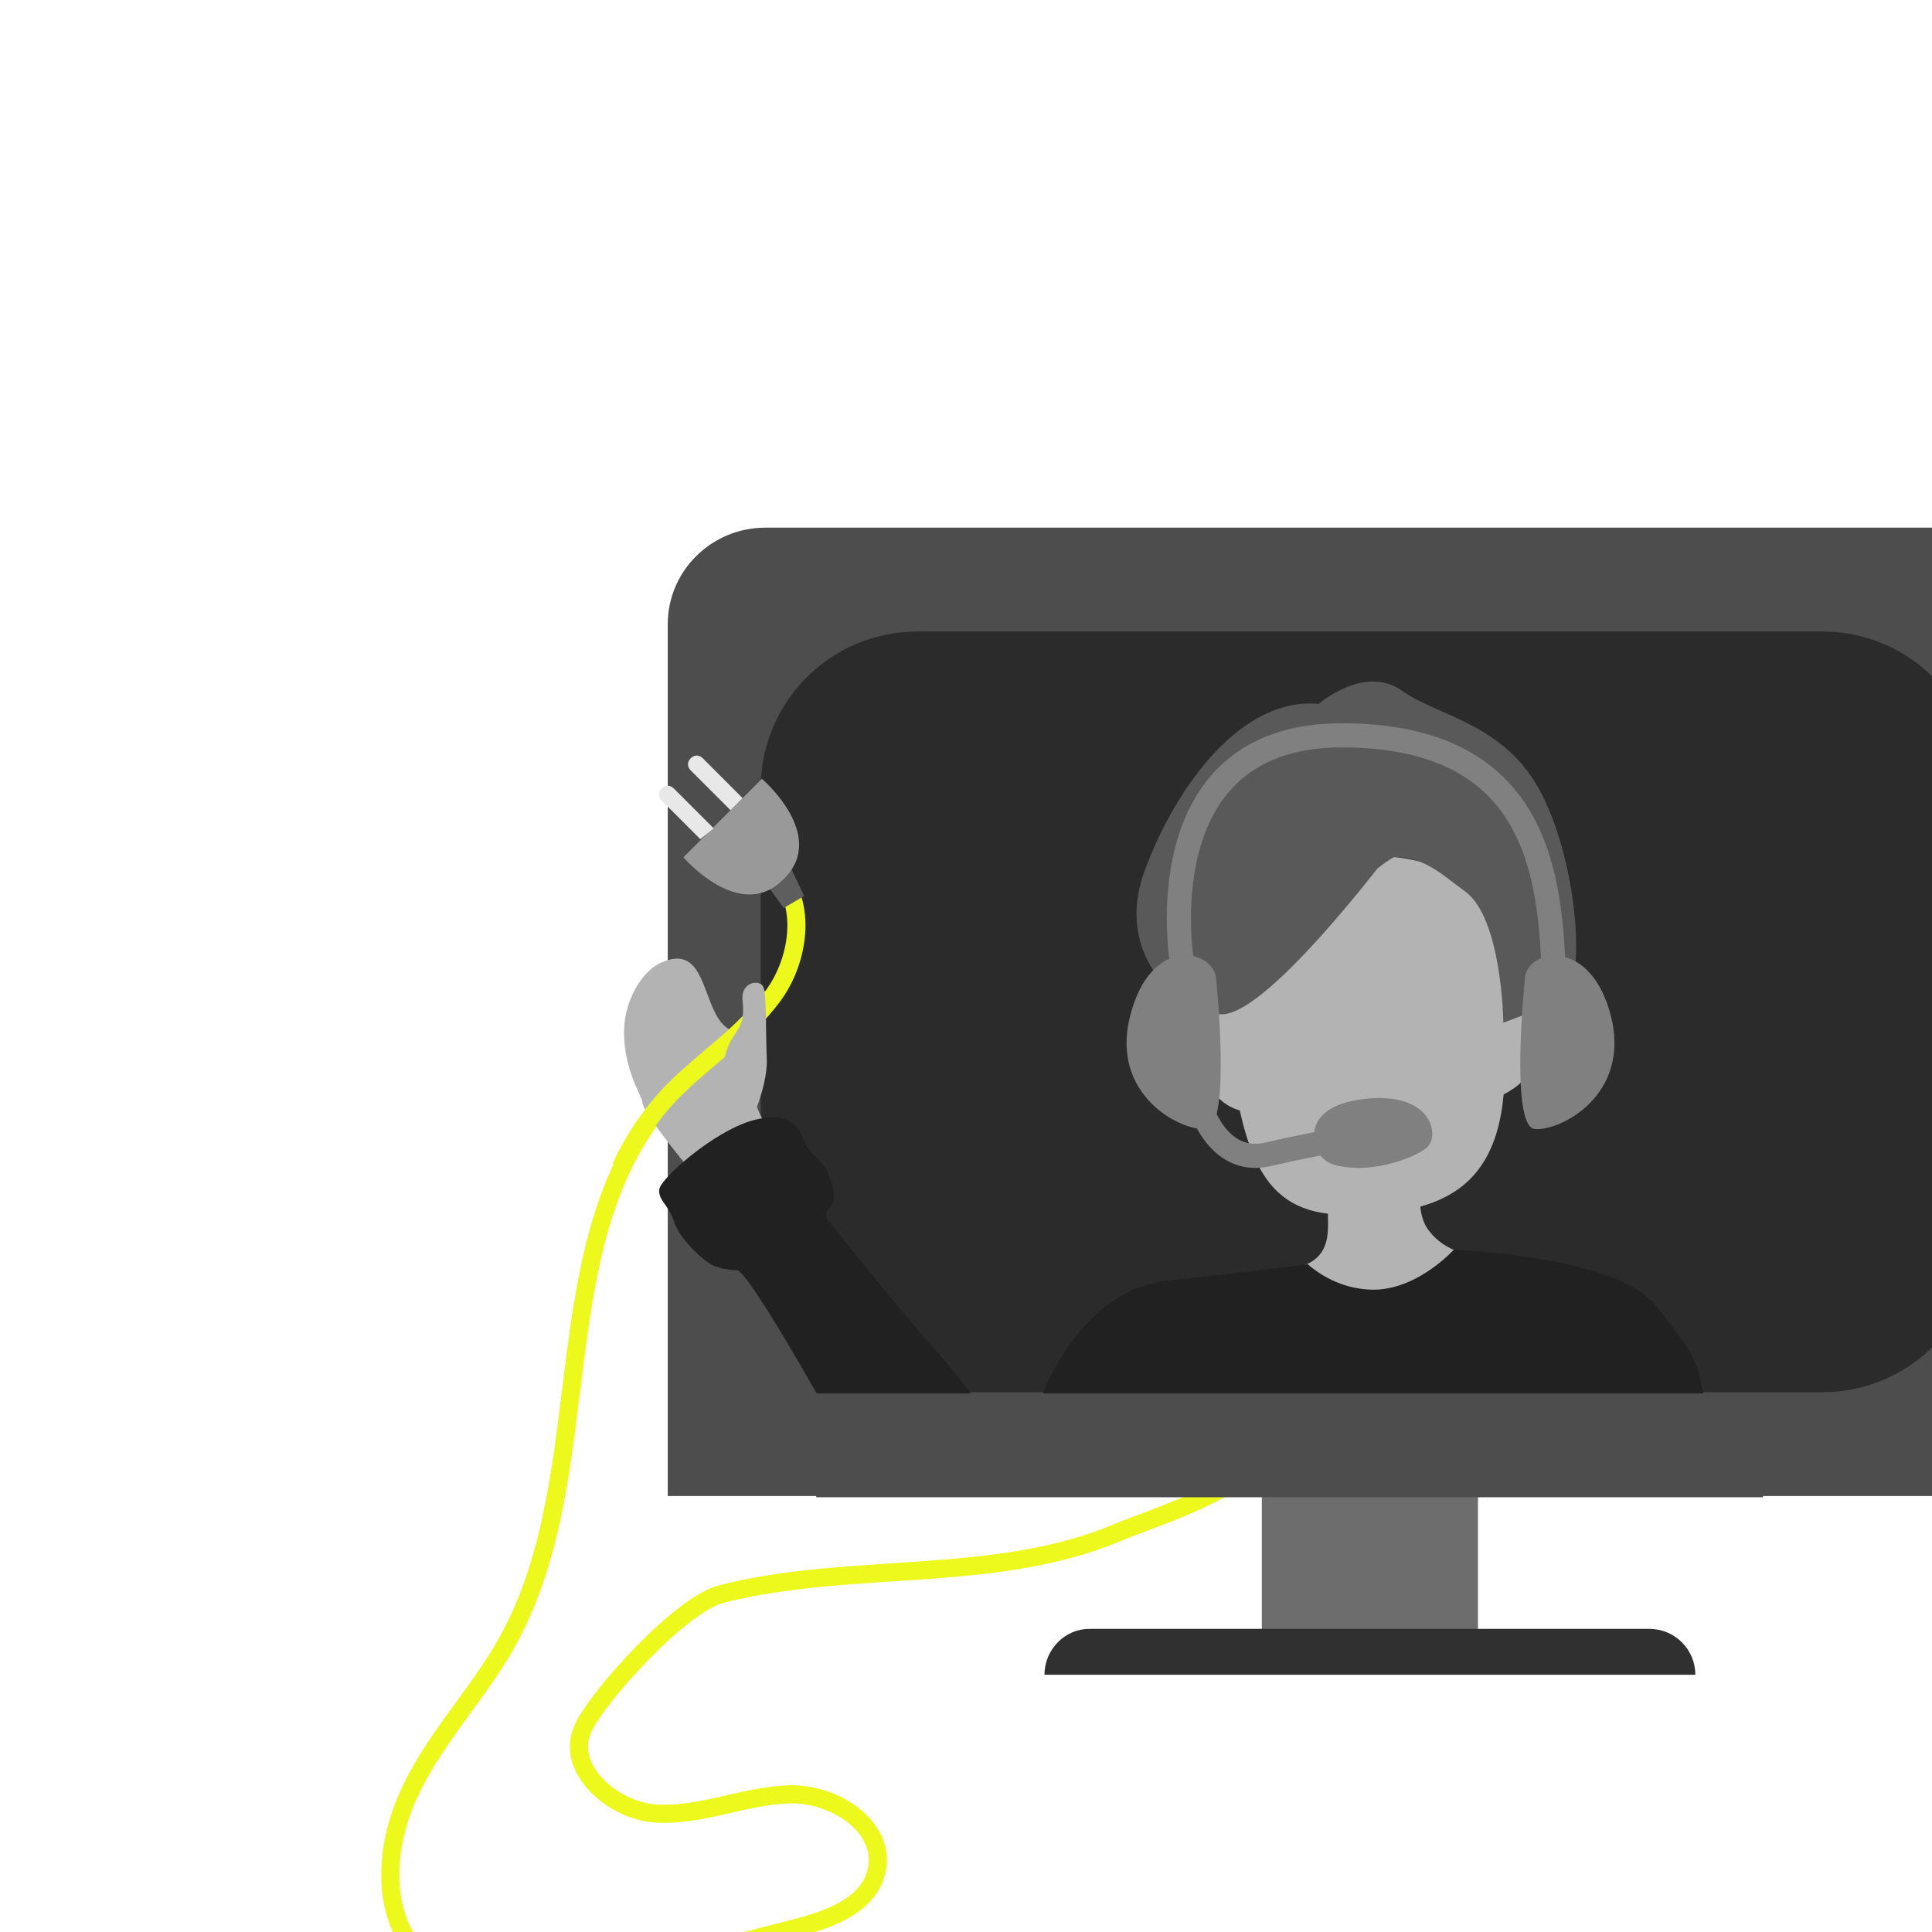 <?xml version="1.0" encoding="utf-8"?>
<!-- Generator: Adobe Illustrator 24.0.2, SVG Export Plug-In . SVG Version: 6.00 Build 0)  -->
<svg version="1.1" id="Ebene_1" xmlns="http://www.w3.org/2000/svg" xmlns:xlink="http://www.w3.org/1999/xlink" x="0px" y="0px"
	 viewBox="0 0 160 160" style="enable-background:new 0 0 160 160;" xml:space="preserve">
<style type="text/css">
	.st0{fill:#6D6D6D;}
	.st1{fill:#303030;}
	.st2{fill:#4D4D4D;}
	.st3{fill:#2B2B2B;}
	.st4{fill:#B3B3B3;}
	.st5{fill:#595959;}
	.st6{fill:#808080;}
	.st7{fill:none;stroke:#808080;stroke-width:2;}
	.st8{fill:#212121;}
	.st9{fill:none;stroke:#EDF91C;stroke-width:1.5;}
	.st10{fill:#5E5E5E;}
	.st11{fill:#999999;}
	.st12{fill:#E8E8E8;}
</style>
<g>
	<g>
		<g transform="translate(32 43.297)">
			<rect x="72.5" y="78.9" class="st0" width="17.9" height="13.2"/>
			<path class="st1" d="M58.2,91.6h46.4c2.1,0,3.8,1.7,3.8,3.8l0,0H54.5l0,0C54.5,93.3,56.2,91.6,58.2,91.6z"/>
			<path class="st2" d="M31.4,0.4h100.2c4.4,0,8,3.6,8,8v72.2H23.3V8.4C23.3,4,26.9,0.4,31.4,0.4z"/>
			<path class="st3" d="M44,9h74.9c7.2,0,13,5.8,13,13v37c0,7.2-5.8,13-13,13H44c-7.2,0-13-5.8-13-13V22C31,14.8,36.8,9,44,9z"/>
			<path class="st4" d="M78.9,27.5c0,0-10.3,3.4-9.2,14.5c1.1,11.1,3.2,15.4,10,15.3c6.8-0.1,13.1-1.4,12.9-12.5
				S92.9,27.1,78.9,27.5z"/>
			<path class="st4" d="M91.9,41.4c0,0,2.1-2.6,2.7-0.7c0.6,1.9,0.1,5-0.8,5.8s-3.2,1.8-3.2,1.8S89.6,44.1,91.9,41.4z M71.4,48.8
				c-2.1-0.2-3.6-1.9-3.7-4c-0.3-3.7,1.4-6.4,3.7-3"/>
			<path class="st5" d="M82.1,28.6c-2.6,3.3-9.6,11.9-12.8,12.1c-3.2,0.1-9.2-4.6-6.5-11.9C65.5,21.5,71,14.4,77.2,15
				c0,0,3.8-3.3,6.9-1.1s8.6,2.7,11.6,8.6s3.8,16.2,1.5,17.1c-2.3,0.9-4.7,1.8-4.7,1.8s-0.1-8.7-3.2-10.9c-1.7-1.2-3.3-2.9-5.9-2.8
				C82.9,28,82.5,28.3,82.1,28.6L82.1,28.6z"/>
			<path class="st6" d="M94.3,37.6c0,0-1.3,12.4,0.8,12.6c2.1,0.2,8-2.8,6.3-9.4C99.7,34.3,94.6,35.3,94.3,37.6z M68.7,37.6
				c0,0,1.3,12.4-0.8,12.6s-8-2.8-6.3-9.4S68.3,35.3,68.7,37.6z"/>
			<path class="st7" d="M65.9,36.5c0,0-3.3-18.9,13.2-18.9s17.3,11.9,17.6,20.3"/>
			<path class="st4" d="M78.7,56.3c-1.9-0.4,1.1,4.4-3.4,5.4l5.9,4.3l8.8-5.3c0,0-2.3-0.3-3.6-2c-0.6-0.7-0.8-1.7-0.8-2.6
				C85.7,52.2,78.7,56.3,78.7,56.3z"/>
			<path class="st8" d="M76.3,61.4c1.6,1.4,3.7,2.2,5.8,2.1c3.5-0.2,6.3-3.3,6.3-3.3s13.6,0.5,16.8,4.7s3.3,4,4.1,8.5l-55.9,1.3
				c0,0,2.9-10.8,11-11.9C72.5,61.9,76.3,61.4,76.3,61.4z"/>
			<path class="st7" d="M67.3,48c0,0,1.4,5.3,5.7,4.3s8.2-1.6,8.2-1.6"/>
			<path class="st6" d="M77,51.8c0,0-1.5-3.5,4.1-4.1s6.2,3.2,5,4.1c-1.2,0.9-4.4,2-7,1.5C77.4,53.1,77,51.8,77,51.8z"/>
			<path class="st9" d="M32,28.6c2.9,2.5,2.3,7.5,0,10.6s-5.7,5.3-8.4,8.1C12.7,59,17.8,78.5,10.1,92.5c-2.4,4.4-6,8-8.1,12.5
				c-2.2,4.5-2.6,10.5,1,13.9c4,3.8,10.4,2.7,15.7,1.4l15.1-3.9c2.8-0.7,6.2-1.9,6.8-4.8c0.8-3.6-3.5-6.4-7.2-6.3s-7.3,1.8-11,1.6
				c-3.7-0.2-7.7-3.8-6.1-7.1c1.2-2.6,8.1-10.3,11.5-11.1c10.6-2.7,22.7-0.8,32.8-5.1c3.1-1.3,9.5-3.1,13.7-7.3"/>
			<path class="st4" d="M25.9,54.5c0,0-4.7-5.6-4.7-6.5c0-0.5-1.7-2.9-1.5-6.3c0.1-2,1.3-4.4,2.9-5.2c4.1-2,3.4,3.9,5.7,5.4
				c0.5,0.3,0.9,0.8,1.2,1.2c0.7,0.8,0.4,1.1,0.6,2.7c0.3,3,1.6,4.4,1.6,4.4L25.9,54.5z"/>
			<path class="st8" d="M36.7,74c0,0-6.2-11.2-7.6-12.1c-0.6,0-1.2-0.1-1.8-0.3c-0.8-0.2-3.1-2.3-3.5-3.8c-0.5-1.4-1.3-1.7-1.2-2.6
				c0.1-0.9,4.5-4.8,7.7-5.7s3.9,0.7,4.3,1.7c0.4,1,1.2,1.4,1.6,2c0.4,0.5,1.3,2.7,0.6,3.4s-0.2,1.2-0.2,1.2s6.9,8.6,8.5,10.3
				c2.1,2.3,4.5,5.6,4.5,5.6L36.7,74z"/>
			<rect x="35.6" y="72.1" class="st2" width="78.4" height="8.6"/>
			<polygon class="st10" points="31.6,30.1 32.9,31.9 34.6,30.9 33.4,28.4 			"/>
			<path class="st11" d="M24.6,27.7l6.5-6.5c0,0,5.5,4.7,1.8,8.3C29.3,33.2,24.6,27.7,24.6,27.7z"/>
			<path class="st12" d="M26,26.2L22.8,23c-0.3-0.3-0.3-0.7,0-1l0,0c0.3-0.3,0.7-0.3,1,0l3.3,3.3L26,26.2z M28.5,23.8l-3.3-3.3
				c-0.3-0.3-0.3-0.7,0-1l0,0c0.3-0.3,0.7-0.3,1,0l3.3,3.3L28.5,23.8z"/>
			<path class="st9" d="M31.9,39.2c-2.3,3.2-5.7,5.3-8.4,8.1c-1.7,1.8-3.1,3.9-4.1,6.1"/>
			<path class="st4" d="M30.3,49.4c0.4-1,1.3-3.3,1.2-5.1c-0.1-2.3,0-5.3-0.3-5.9c-0.3-0.6-1.9-0.4-1.7,1.2c0.2,1.9-0.4,2.3-0.8,3
				c-0.6,0.9-1.2,3-0.7,4c0.4,0.7,1.4,2.2,1.8,3"/>
		</g>
	</g>
</g>
</svg>

